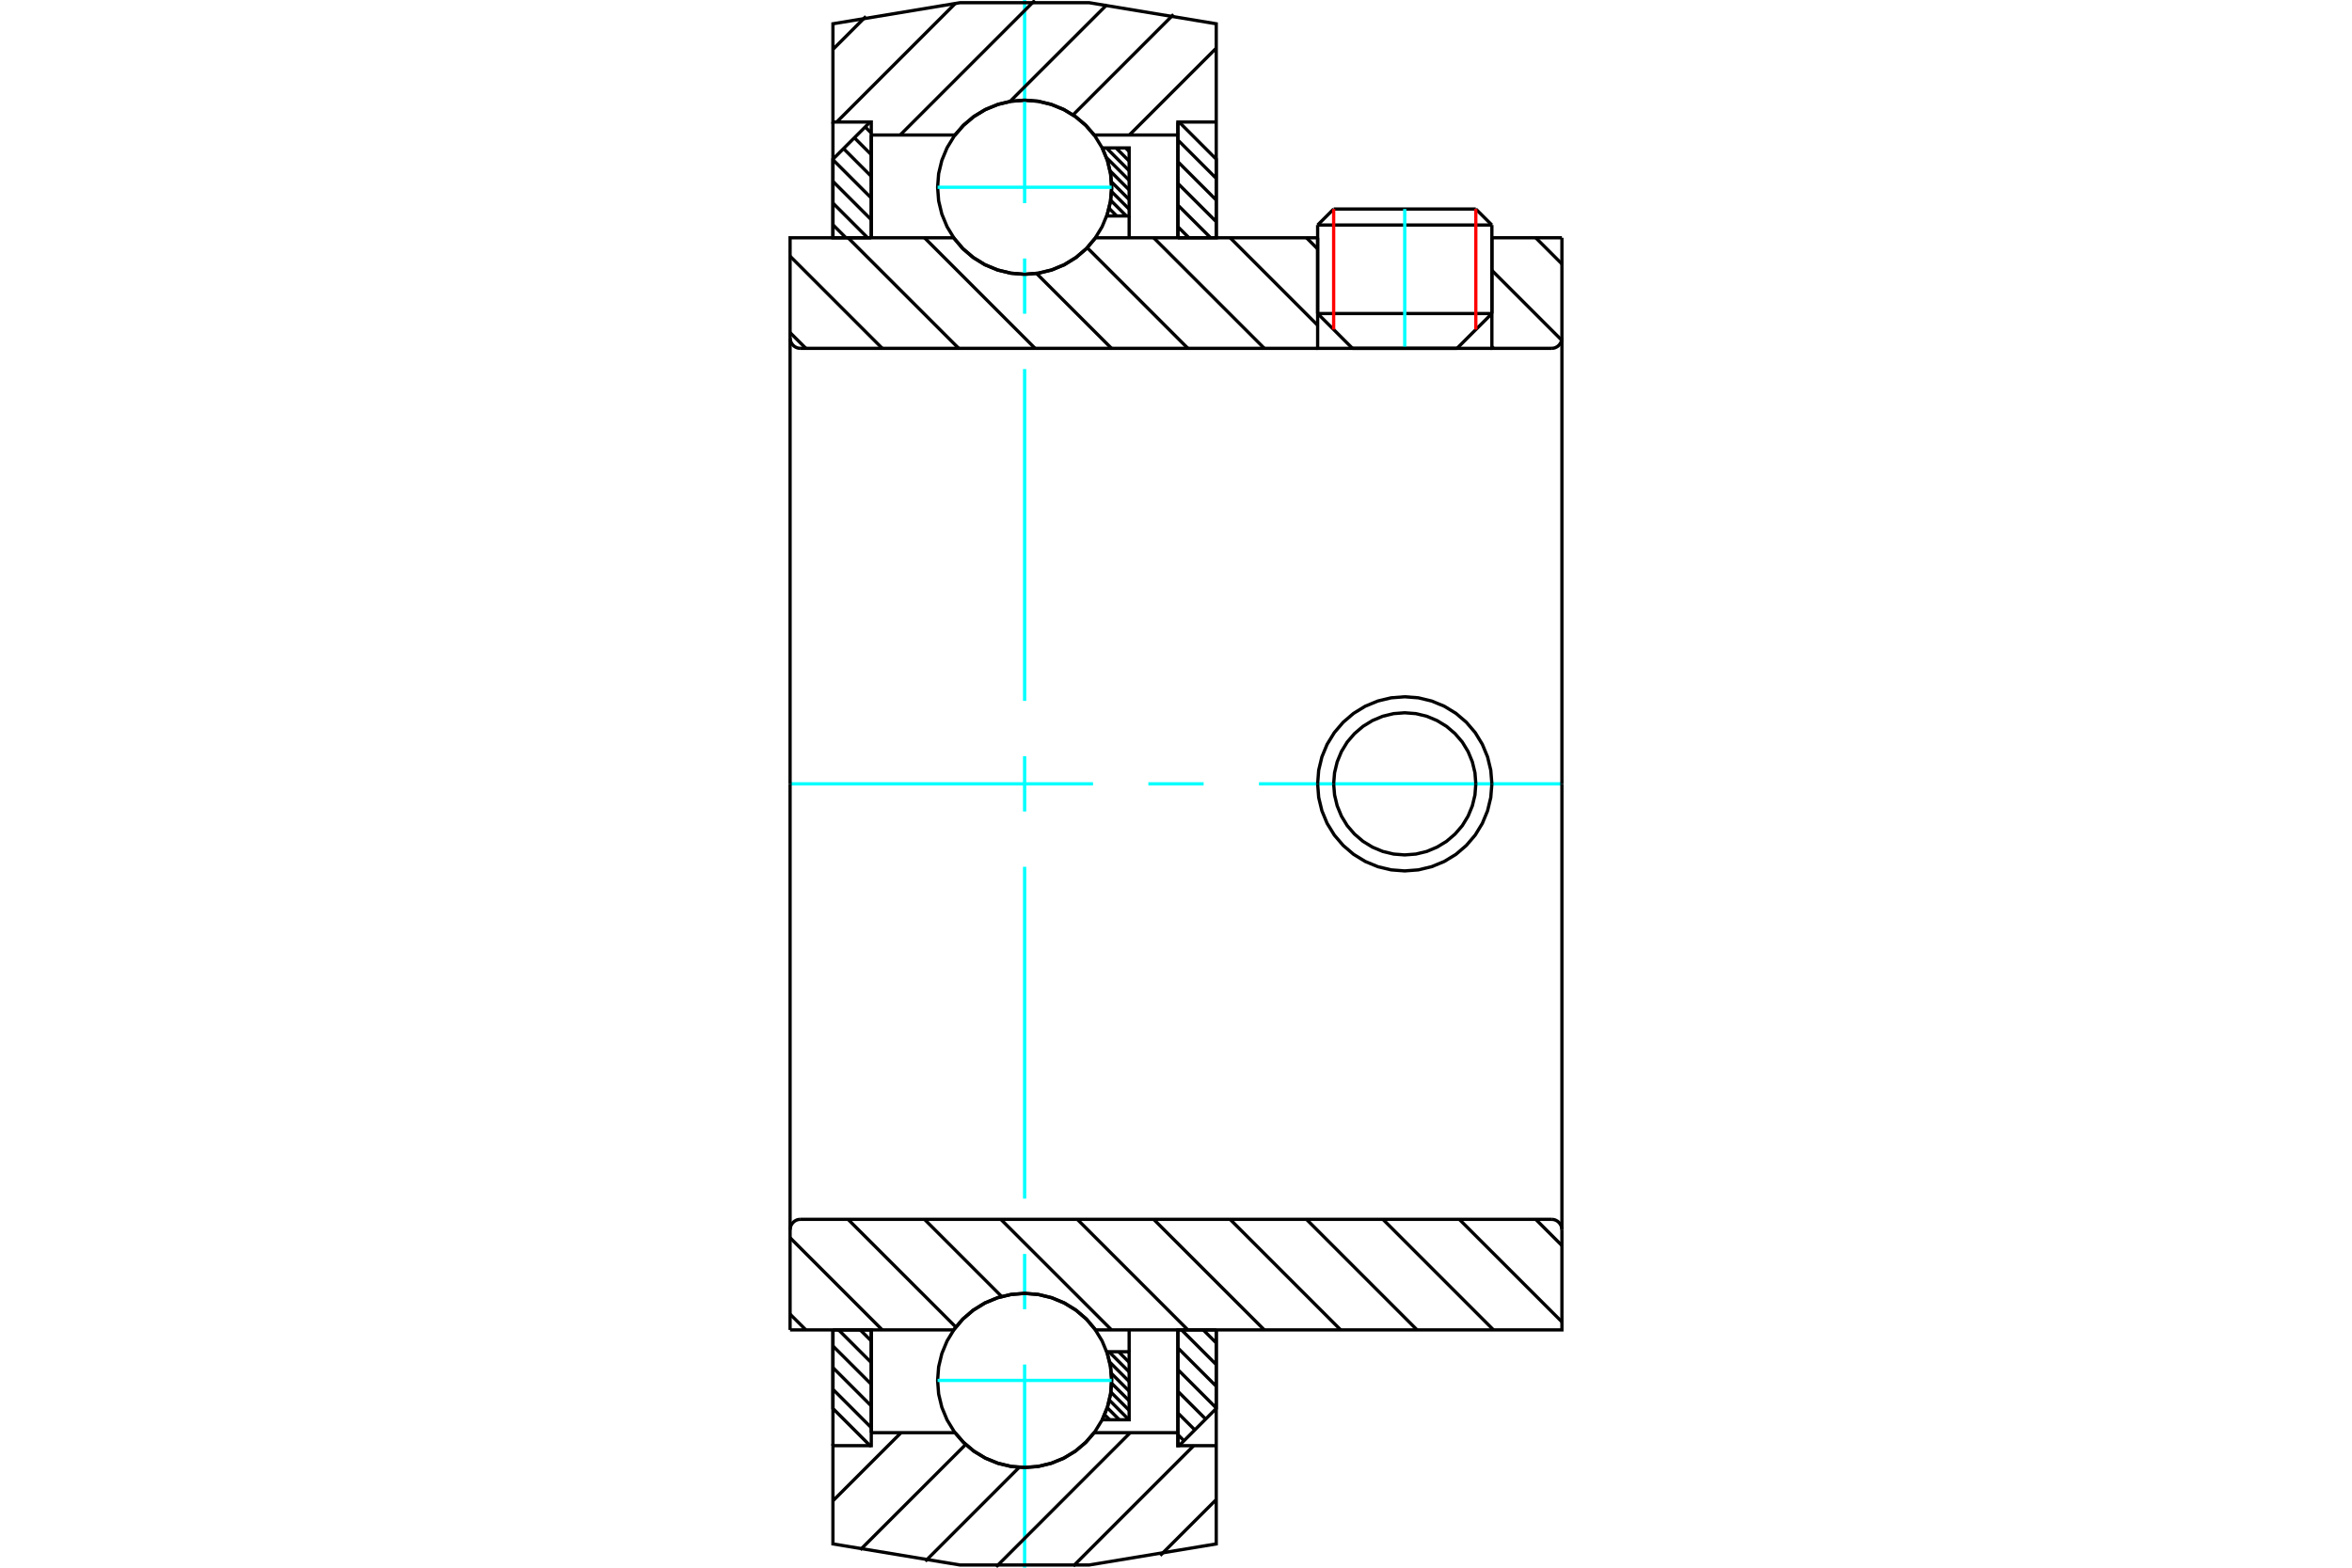 <?xml version="1.0" standalone="no"?>
<!DOCTYPE svg PUBLIC "-//W3C//DTD SVG 1.1//EN"
	"http://www.w3.org/Graphics/SVG/1.1/DTD/svg11.dtd">
<svg xmlns="http://www.w3.org/2000/svg" height="100%" width="100%" viewBox="0 0 36000 24000">
	<rect x="-1800" y="-1200" width="39600" height="26400" style="fill:#FFF"/>
	<g style="fill:none; fill-rule:evenodd" transform="matrix(1 0 0 1 0 0)">
		<g style="fill:none; stroke:#000; stroke-width:50; shape-rendering:geometricPrecision">
			<line x1="20701" y1="5333" x2="22301" y2="5333"/>
			<line x1="20168" y1="4800" x2="22835" y2="4800"/>
			<line x1="20168" y1="3445" x2="22835" y2="3445"/>
			<line x1="20413" y1="3200" x2="22589" y2="3200"/>
			<line x1="20168" y1="4800" x2="20701" y2="5333"/>
			<line x1="22301" y1="5333" x2="22835" y2="4800"/>
			<line x1="20168" y1="3445" x2="20168" y2="4800"/>
			<line x1="22835" y1="4800" x2="22835" y2="3445"/>
			<line x1="20413" y1="3200" x2="20168" y2="3445"/>
			<line x1="22835" y1="3445" x2="22589" y2="3200"/>
		</g>
		<g style="fill:none; stroke:#0FF; stroke-width:50; shape-rendering:geometricPrecision">
			<line x1="21501" y1="5333" x2="21501" y2="3200"/>
		</g>
		<g style="fill:none; stroke:#000; stroke-width:50; shape-rendering:geometricPrecision">
			<line x1="12749" y1="21269" x2="13336" y2="21856"/>
			<line x1="12749" y1="20937" x2="13336" y2="21524"/>
			<line x1="12749" y1="20606" x2="13336" y2="21192"/>
			<line x1="12836" y1="20360" x2="13336" y2="20860"/>
			<line x1="13167" y1="20360" x2="13336" y2="20529"/>
			<polyline points="12749,20360 12749,21563 13318,22132 13336,22132"/>
			<polyline points="13336,21933 13336,20360 12749,20360"/>
		</g>
		<g style="fill:none; stroke:#0FF; stroke-width:50; shape-rendering:geometricPrecision">
			<line x1="12093" y1="12000" x2="16730" y2="12000"/>
			<line x1="17577" y1="12000" x2="18423" y2="12000"/>
			<line x1="19270" y1="12000" x2="23907" y2="12000"/>
		</g>
		<g style="fill:none; stroke:#000; stroke-width:50; shape-rendering:geometricPrecision">
			<line x1="12749" y1="3441" x2="12948" y2="3640"/>
			<line x1="12749" y1="3109" x2="13280" y2="3640"/>
			<line x1="12749" y1="2777" x2="13336" y2="3364"/>
			<line x1="12749" y1="2445" x2="13336" y2="3032"/>
			<line x1="12911" y1="2275" x2="13336" y2="2700"/>
			<line x1="13077" y1="2109" x2="13336" y2="2368"/>
			<line x1="13243" y1="1943" x2="13336" y2="2037"/>
			<line x1="13336" y1="3640" x2="13336" y2="2067"/>
			<polyline points="13318,1868 12749,2437 12749,3640 13336,3640"/>
			<line x1="18417" y1="20360" x2="18616" y2="20559"/>
			<line x1="18085" y1="20360" x2="18616" y2="20891"/>
			<line x1="18029" y1="20636" x2="18616" y2="21223"/>
			<line x1="18029" y1="20968" x2="18616" y2="21555"/>
			<line x1="18029" y1="21300" x2="18454" y2="21725"/>
			<line x1="18029" y1="21632" x2="18288" y2="21891"/>
			<line x1="18029" y1="21963" x2="18122" y2="22057"/>
			<polyline points="18616,20360 18616,21563 18047,22132 18029,22132 18029,20360 18616,20360"/>
			<line x1="18029" y1="2144" x2="18616" y2="2731"/>
			<line x1="18029" y1="2476" x2="18616" y2="3063"/>
			<line x1="18029" y1="2808" x2="18616" y2="3394"/>
			<line x1="18029" y1="3140" x2="18530" y2="3640"/>
			<line x1="18029" y1="3471" x2="18198" y2="3640"/>
			<line x1="18029" y1="3640" x2="18029" y2="1868"/>
			<polyline points="18047,1868 18616,2437 18616,3640 18029,3640"/>
			<line x1="17229" y1="2265" x2="17283" y2="2319"/>
			<line x1="17082" y1="2265" x2="17283" y2="2466"/>
			<line x1="16935" y1="2265" x2="17283" y2="2613"/>
			<line x1="16937" y1="2414" x2="17283" y2="2760"/>
			<line x1="16992" y1="2617" x2="17283" y2="2907"/>
			<line x1="17013" y1="2785" x2="17283" y2="3055"/>
			<line x1="17014" y1="2933" x2="17283" y2="3202"/>
			<line x1="17001" y1="3067" x2="17239" y2="3306"/>
			<line x1="16976" y1="3189" x2="17092" y2="3306"/>
			<line x1="16943" y1="3303" x2="16945" y2="3306"/>
			<line x1="17269" y1="20694" x2="17283" y2="20708"/>
			<line x1="17121" y1="20694" x2="17283" y2="20856"/>
			<line x1="16974" y1="20694" x2="17283" y2="21003"/>
			<line x1="16986" y1="20853" x2="17283" y2="21150"/>
			<line x1="17011" y1="21025" x2="17283" y2="21297"/>
			<line x1="17015" y1="21177" x2="17283" y2="21444"/>
			<line x1="17003" y1="21312" x2="17283" y2="21591"/>
			<line x1="16981" y1="21436" x2="17279" y2="21735"/>
			<line x1="16948" y1="21551" x2="17132" y2="21735"/>
			<line x1="16908" y1="21658" x2="16985" y2="21735"/>
			<line x1="17283" y1="3306" x2="17283" y2="3640"/>
			<polyline points="16873,2265 17283,2265 17283,3306 16942,3306 16996,3099 17016,2885 17002,2672 16954,2463 16873,2265"/>
			<polyline points="16873,21735 16954,21537 17002,21328 17016,21115 16996,20901 16942,20694 17283,20694 17283,21735 16873,21735"/>
			<line x1="17283" y1="20360" x2="17283" y2="20694"/>
			<polyline points="17015,2867 16998,2658 16949,2455 16869,2262 16760,2084 16625,1925 16466,1789 16287,1680 16094,1600 15891,1551 15683,1535 15474,1551 15271,1600 15078,1680 14900,1789 14741,1925 14605,2084 14496,2262 14416,2455 14367,2658 14351,2867 14367,3075 14416,3278 14496,3471 14605,3650 14741,3809 14900,3944 15078,4053 15271,4133 15474,4182 15683,4199 15891,4182 16094,4133 16287,4053 16466,3944 16625,3809 16760,3650 16869,3471 16949,3278 16998,3075 17015,2867"/>
		</g>
		<g style="fill:none; stroke:#0FF; stroke-width:50; shape-rendering:geometricPrecision">
			<line x1="14351" y1="2867" x2="17015" y2="2867"/>
			<line x1="15683" y1="24000" x2="15683" y2="20890"/>
			<line x1="15683" y1="20043" x2="15683" y2="19197"/>
			<line x1="15683" y1="18350" x2="15683" y2="13270"/>
			<line x1="15683" y1="12423" x2="15683" y2="11577"/>
			<line x1="15683" y1="10730" x2="15683" y2="5650"/>
			<line x1="15683" y1="4803" x2="15683" y2="3957"/>
			<line x1="15683" y1="3110" x2="15683" y2="0"/>
		</g>
		<g style="fill:none; stroke:#000; stroke-width:50; shape-rendering:geometricPrecision">
			<polyline points="17015,21133 16998,20925 16949,20722 16869,20529 16760,20350 16625,20191 16466,20056 16287,19947 16094,19867 15891,19818 15683,19801 15474,19818 15271,19867 15078,19947 14900,20056 14741,20191 14605,20350 14496,20529 14416,20722 14367,20925 14351,21133 14367,21342 14416,21545 14496,21738 14605,21916 14741,22075 14900,22211 15078,22320 15271,22400 15474,22449 15683,22465 15891,22449 16094,22400 16287,22320 16466,22211 16625,22075 16760,21916 16869,21738 16949,21545 16998,21342 17015,21133"/>
		</g>
		<g style="fill:none; stroke:#0FF; stroke-width:50; shape-rendering:geometricPrecision">
			<line x1="14351" y1="21133" x2="17015" y2="21133"/>
		</g>
		<g style="fill:none; stroke:#000; stroke-width:50; shape-rendering:geometricPrecision">
			<line x1="23506" y1="18667" x2="23907" y2="19068"/>
			<line x1="22336" y1="18667" x2="23907" y2="20237"/>
			<line x1="21167" y1="18667" x2="22860" y2="20360"/>
			<line x1="19997" y1="18667" x2="21690" y2="20360"/>
			<line x1="18828" y1="18667" x2="20521" y2="20360"/>
			<line x1="17658" y1="18667" x2="19352" y2="20360"/>
			<line x1="16489" y1="18667" x2="18182" y2="20360"/>
			<line x1="15319" y1="18667" x2="17013" y2="20360"/>
			<line x1="14150" y1="18667" x2="15331" y2="19848"/>
			<line x1="12980" y1="18667" x2="14630" y2="20316"/>
			<line x1="12093" y1="18949" x2="13504" y2="20360"/>
			<line x1="12093" y1="20119" x2="12335" y2="20360"/>
			<line x1="12093" y1="12000" x2="12093" y2="20360"/>
			<polyline points="12253,18667 12228,18669 12204,18674 12181,18684 12159,18697 12140,18714 12124,18733 12111,18754 12101,18777 12095,18802 12093,18827"/>
			<polyline points="12253,18667 20168,18667 22835,18667 23747,18667"/>
			<polyline points="23907,18827 23905,18802 23899,18777 23889,18754 23876,18733 23860,18714 23841,18697 23819,18684 23796,18674 23772,18669 23747,18667"/>
			<polyline points="23907,18827 23907,20360 23320,20360 16769,20360 16633,20198 16473,20060 16294,19948 16099,19867 15893,19817 15683,19800 15472,19817 15267,19867 15072,19948 14892,20060 14732,20198 14597,20360 12680,20360 12093,20360"/>
			<line x1="23907" y1="12000" x2="23907" y2="18827"/>
			<polyline points="20168,12000 20184,12209 20233,12412 20313,12605 20423,12784 20559,12943 20718,13079 20896,13188 21089,13268 21293,13317 21501,13333 21710,13317 21913,13268 22107,13188 22285,13079 22444,12943 22580,12784 22689,12605 22769,12412 22818,12209 22835,12000"/>
			<polyline points="20413,12000 20427,12170 20467,12336 20532,12494 20621,12640 20732,12769 20862,12880 21007,12969 21165,13035 21331,13075 21501,13088 21672,13075 21838,13035 21995,12969 22141,12880 22271,12769 22382,12640 22471,12494 22536,12336 22576,12170 22589,12000"/>
			<line x1="23506" y1="3640" x2="23907" y2="4041"/>
			<line x1="22835" y1="4139" x2="23903" y2="5207"/>
			<line x1="22835" y1="5308" x2="22860" y2="5333"/>
			<line x1="19997" y1="3640" x2="20168" y2="3811"/>
			<line x1="18828" y1="3640" x2="20168" y2="4980"/>
			<line x1="17658" y1="3640" x2="19352" y2="5333"/>
			<line x1="16642" y1="3793" x2="18182" y2="5333"/>
			<line x1="15866" y1="4187" x2="17013" y2="5333"/>
			<line x1="14150" y1="3640" x2="15843" y2="5333"/>
			<line x1="12980" y1="3640" x2="14674" y2="5333"/>
			<line x1="12093" y1="3922" x2="13504" y2="5333"/>
			<line x1="12093" y1="5092" x2="12335" y2="5333"/>
			<line x1="23907" y1="12000" x2="23907" y2="3640"/>
			<polyline points="23747,5333 23772,5331 23796,5326 23819,5316 23841,5303 23860,5286 23876,5267 23889,5246 23899,5223 23905,5198 23907,5173"/>
			<polyline points="23747,5333 22835,5333 22835,3640"/>
			<polyline points="22835,5333 20168,5333 20168,3640"/>
			<line x1="20168" y1="5333" x2="12253" y2="5333"/>
			<polyline points="12093,5173 12095,5198 12101,5223 12111,5246 12124,5267 12140,5286 12159,5303 12181,5316 12204,5326 12228,5331 12253,5333"/>
			<polyline points="12093,5173 12093,3640 12680,3640 14597,3640 14732,3802 14892,3940 15072,4052 15267,4133 15472,4183 15683,4200 15893,4183 16099,4133 16294,4052 16473,3940 16633,3802 16769,3640 20168,3640"/>
			<line x1="22835" y1="3640" x2="23907" y2="3640"/>
			<line x1="12093" y1="12000" x2="12093" y2="5173"/>
			<polyline points="22835,12000 22818,11791 22769,11588 22689,11395 22580,11216 22444,11057 22285,10921 22107,10812 21913,10732 21710,10683 21501,10667 21293,10683 21089,10732 20896,10812 20718,10921 20559,11057 20423,11216 20313,11395 20233,11588 20184,11791 20168,12000"/>
			<polyline points="22589,12000 22576,11830 22536,11664 22471,11506 22382,11360 22271,11231 22141,11120 21995,11031 21838,10965 21672,10925 21501,10912 21331,10925 21165,10965 21007,11031 20862,11120 20732,11231 20621,11360 20532,11506 20467,11664 20427,11830 20413,12000"/>
		</g>
		<g style="fill:none; stroke:#F00; stroke-width:50; shape-rendering:geometricPrecision">
			<line x1="22589" y1="3200" x2="22589" y2="5045"/>
			<line x1="20413" y1="5045" x2="20413" y2="3200"/>
		</g>
		<g style="fill:none; stroke:#000; stroke-width:50; shape-rendering:geometricPrecision">
			<line x1="18616" y1="22957" x2="17758" y2="23814"/>
			<line x1="18271" y1="22132" x2="16428" y2="23975"/>
			<line x1="17300" y1="21933" x2="15247" y2="23987"/>
			<line x1="15600" y1="22464" x2="14163" y2="23901"/>
			<line x1="14780" y1="22115" x2="13167" y2="23727"/>
			<line x1="13792" y1="21933" x2="12749" y2="22976"/>
			<line x1="18616" y1="737" x2="17286" y2="2067"/>
			<line x1="17962" y1="221" x2="16424" y2="1759"/>
			<line x1="16943" y1="71" x2="15461" y2="1552"/>
			<line x1="15839" y1="6" x2="13778" y2="2067"/>
			<line x1="14623" y1="52" x2="12807" y2="1868"/>
			<line x1="13254" y1="251" x2="12749" y2="756"/>
			<polyline points="18616,3640 18616,1868 18616,364 16669,41 14696,41 12749,364 12749,1868 13336,1868 13336,2067 13336,3640"/>
			<line x1="13336" y1="2067" x2="14616" y2="2067"/>
			<polyline points="16749,2067 16613,1912 16455,1780 16279,1674 16088,1597 15888,1549 15683,1533 15477,1549 15277,1597 15086,1674 14910,1780 14752,1912 14616,2067"/>
			<polyline points="16749,2067 18029,2067 18029,3640"/>
			<polyline points="18029,2067 18029,1868 18616,1868"/>
			<line x1="12749" y1="1868" x2="12749" y2="3640"/>
			<line x1="12749" y1="20360" x2="12749" y2="22132"/>
			<polyline points="18616,22132 18029,22132 18029,21933"/>
			<polyline points="18029,20360 18029,21933 16749,21933"/>
			<polyline points="14616,21933 14752,22088 14910,22220 15086,22326 15277,22403 15477,22451 15683,22467 15888,22451 16088,22403 16279,22326 16455,22220 16613,22088 16749,21933"/>
			<line x1="14616" y1="21933" x2="13336" y2="21933"/>
			<polyline points="13336,20360 13336,21933 13336,22132 12749,22132 12749,23636 14696,23959 16669,23959 18616,23636 18616,22132 18616,20360"/>
		</g>
	</g>
</svg>
